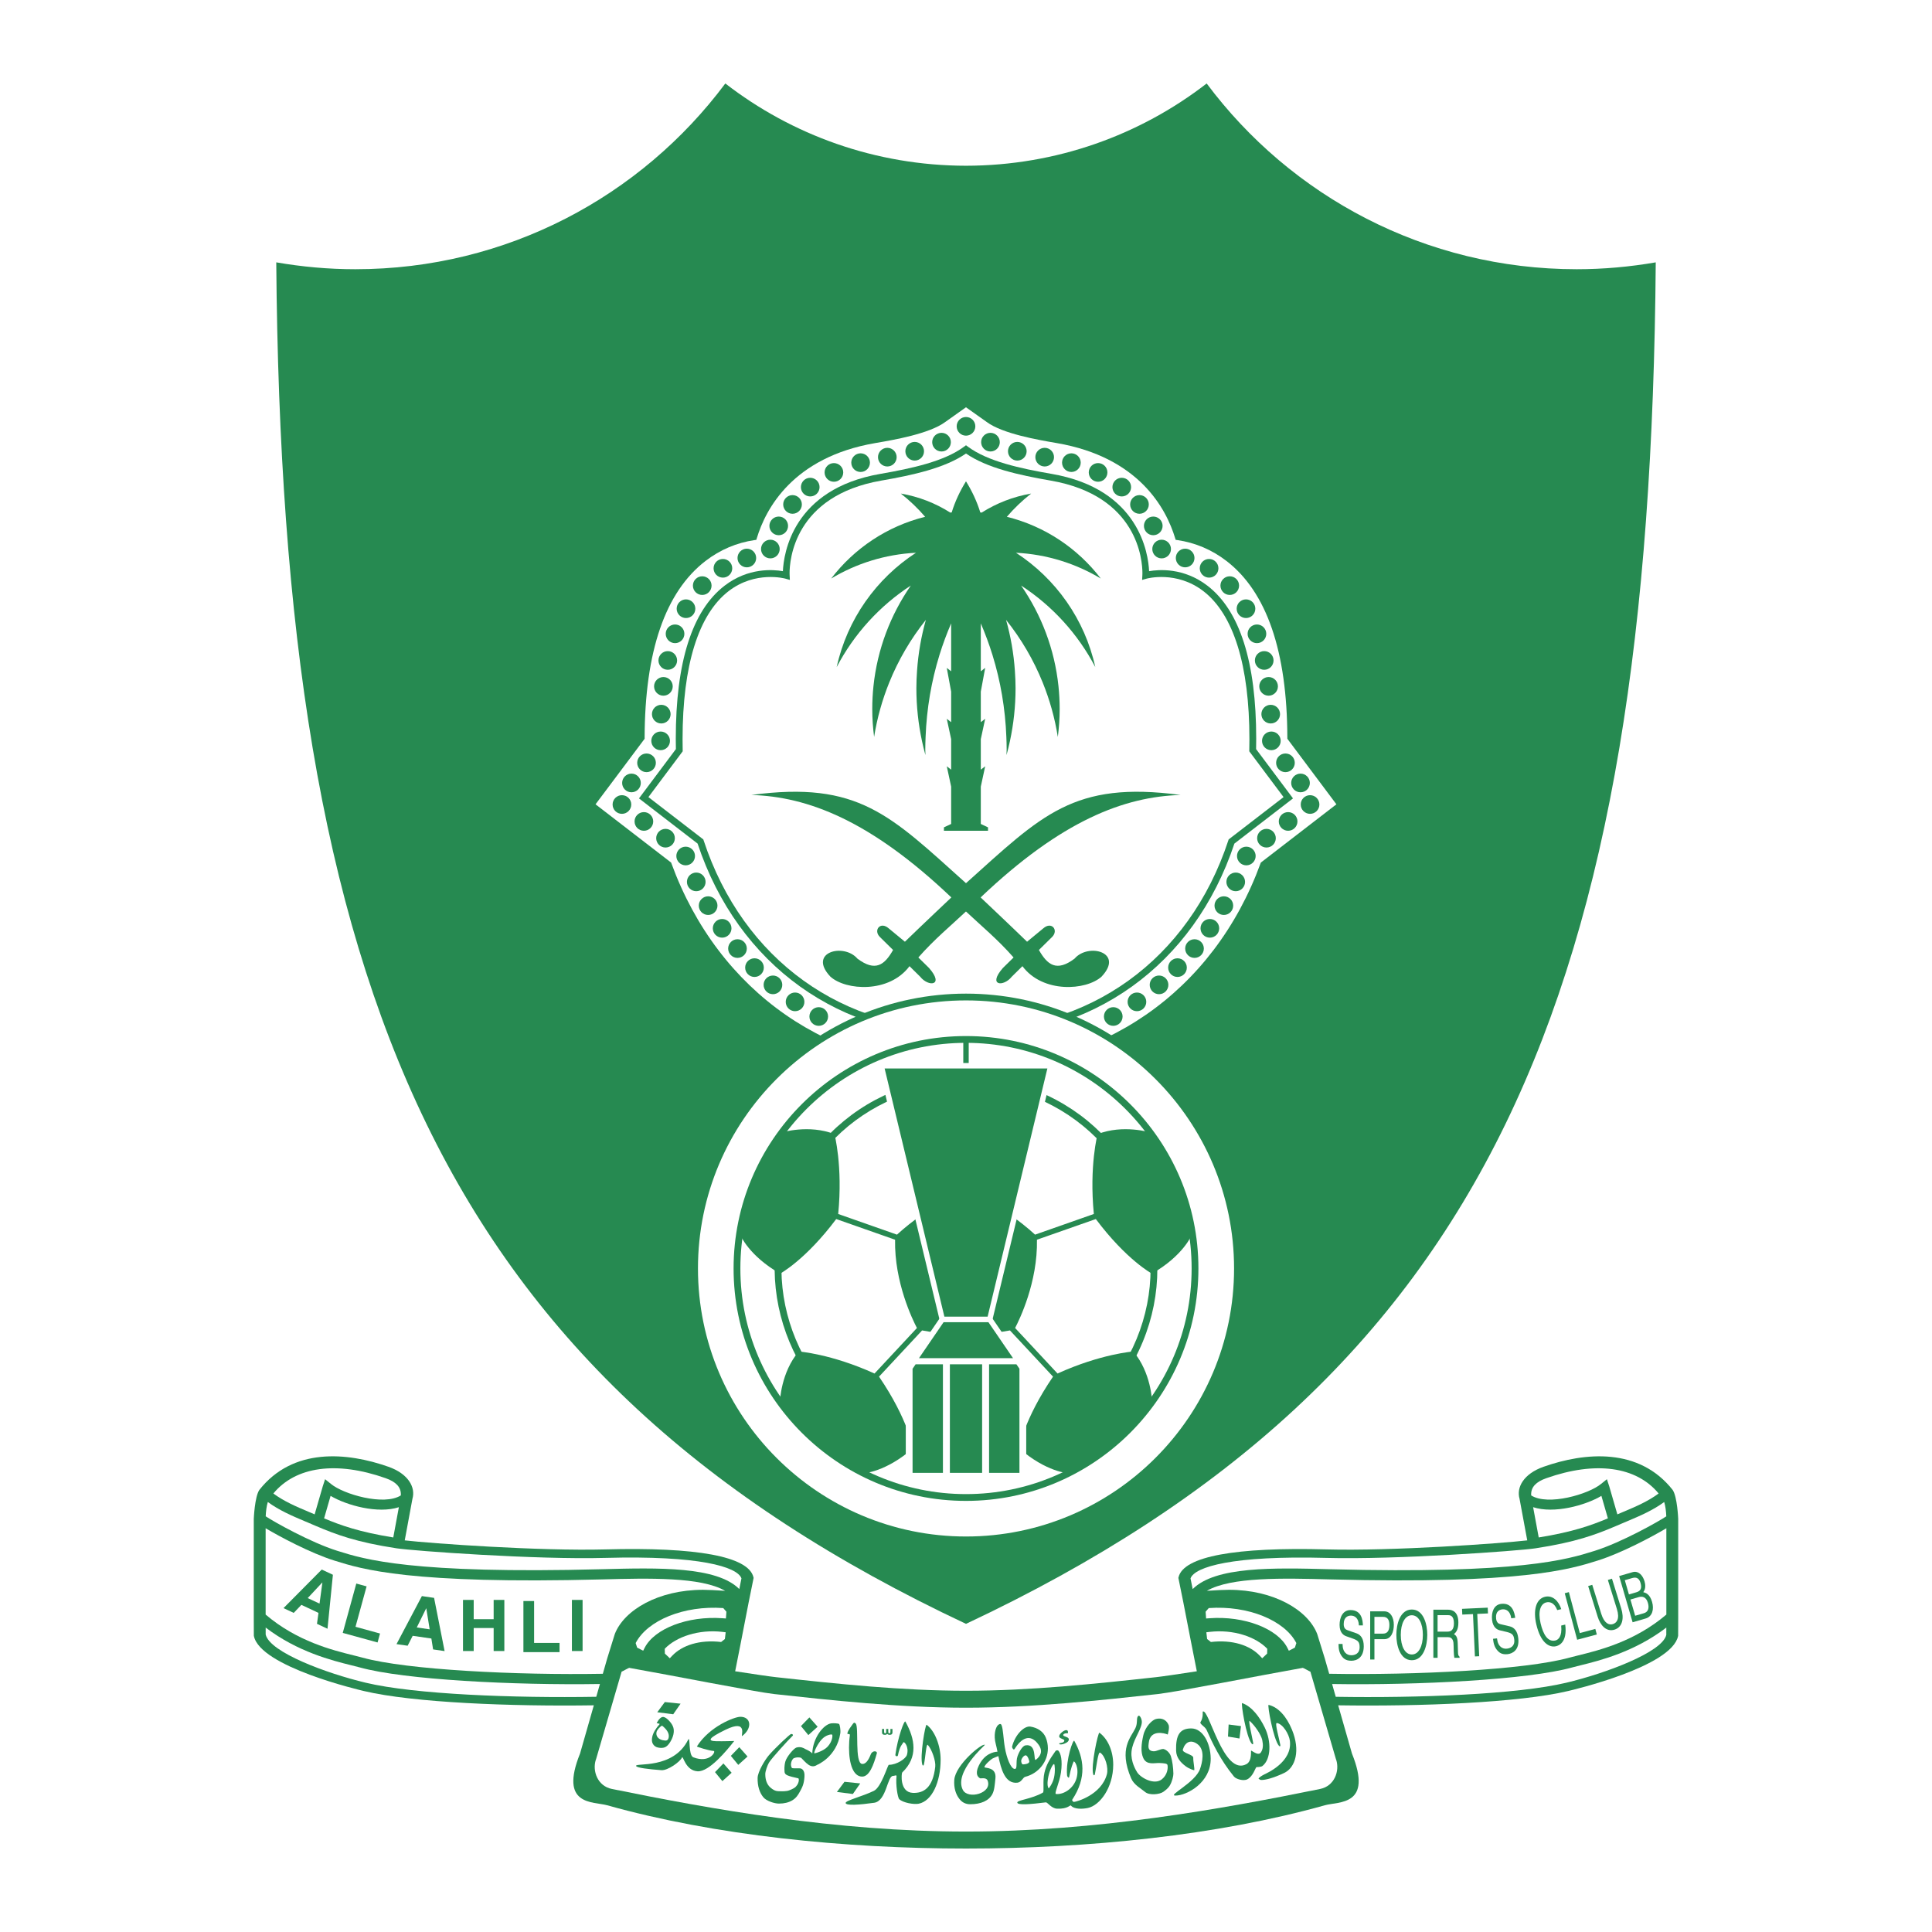 <?xml version="1.0" encoding="utf-8"?>
<!-- Generator: Adobe Illustrator 13.0.0, SVG Export Plug-In . SVG Version: 6.00 Build 14576)  -->
<!DOCTYPE svg PUBLIC "-//W3C//DTD SVG 1.0//EN" "http://www.w3.org/TR/2001/REC-SVG-20010904/DTD/svg10.dtd">
<svg version="1.0" id="Layer_1" xmlns="http://www.w3.org/2000/svg" xmlns:xlink="http://www.w3.org/1999/xlink" x="0px" y="0px"
	 width="192.756px" height="192.756px" viewBox="0 0 192.756 192.756" enable-background="new 0 0 192.756 192.756"
	 xml:space="preserve">
<g>
	<polygon fill-rule="evenodd" clip-rule="evenodd" fill="#FFFFFF" points="0,0 192.756,0 192.756,192.756 0,192.756 0,0 	"/>
	<path fill-rule="evenodd" clip-rule="evenodd" fill="#268A51" d="M157.311,26.861c-15.114,0-28.527-7.285-36.921-18.533
		c-6.629,5.132-14.981,8.198-24.012,8.208c-9.03-0.009-17.383-3.075-24.012-8.208c-8.394,11.249-21.806,18.533-36.92,18.533
		c-2.689,0-5.321-0.244-7.883-0.686c0.562,72.729,16.481,111.237,68.816,135.838c52.334-24.602,68.254-63.109,68.815-135.838
		C162.63,26.618,160,26.861,157.311,26.861L157.311,26.861z"/>
	<path fill-rule="evenodd" clip-rule="evenodd" fill="#FFFFFF" d="M61.459,77.522l2.855-3.815l0-0.09
		c0.02-8.631,2.065-14.57,6.078-17.652c1.458-1.12,3.105-1.82,4.897-2.081l0.17-0.025l0.05-0.165
		c0.887-2.935,3.598-8.069,11.795-9.485l0.154-0.026c1.709-0.294,5.264-0.906,6.849-2.079c0,0,1.799-1.277,2.069-1.47
		c0.271,0.192,2.075,1.472,2.075,1.472c1.58,1.17,5.137,1.783,6.847,2.077l0.152,0.026c8.196,1.416,10.908,6.551,11.795,9.485
		l0.05,0.165l0.17,0.025c1.792,0.261,3.439,0.961,4.897,2.081c4.013,3.082,6.058,9.021,6.077,17.652v0.089l2.855,3.815
		c0,0,1.765,2.357,2.04,2.725c-0.363,0.281-7.541,5.814-7.541,5.814l-0.027,0.074c-4.688,12.857-15.98,20.652-29.468,20.345
		c-13.395,0.309-24.623-7.488-29.312-20.345l-0.027-0.074c0,0-7.179-5.534-7.542-5.814C59.694,79.879,61.459,77.522,61.459,77.522
		L61.459,77.522z"/>
	<path fill-rule="evenodd" clip-rule="evenodd" fill="#268A51" d="M62.05,81.197c0.514,0,0.931-0.416,0.931-0.931
		c0-0.514-0.417-0.931-0.931-0.931c-0.514,0-0.931,0.417-0.931,0.931C61.119,80.781,61.536,81.197,62.05,81.197L62.05,81.197z"/>
	<path fill-rule="evenodd" clip-rule="evenodd" fill="#268A51" d="M63.002,79.046c0.514,0,0.931-0.417,0.931-0.931
		s-0.417-0.931-0.931-0.931s-0.931,0.417-0.931,0.931S62.488,79.046,63.002,79.046L63.002,79.046z"/>
	<path fill-rule="evenodd" clip-rule="evenodd" fill="#268A51" d="M65.912,74.847c0.514,0,0.931-0.417,0.931-0.931
		s-0.417-0.931-0.931-0.931c-0.514,0-0.931,0.417-0.931,0.931S65.398,74.847,65.912,74.847L65.912,74.847z"/>
	<path fill-rule="evenodd" clip-rule="evenodd" fill="#268A51" d="M64.505,77.038c0.514,0,0.931-0.417,0.931-0.931
		s-0.417-0.931-0.931-0.931c-0.514,0-0.931,0.417-0.931,0.931S63.992,77.038,64.505,77.038L64.505,77.038z"/>
	<path fill-rule="evenodd" clip-rule="evenodd" fill="#268A51" d="M65.976,72.181c0.514,0,0.931-0.417,0.931-0.931
		c0-0.514-0.417-0.931-0.931-0.931s-0.931,0.417-0.931,0.931C65.045,71.764,65.461,72.181,65.976,72.181L65.976,72.181z"/>
	<path fill-rule="evenodd" clip-rule="evenodd" fill="#268A51" d="M66.187,69.41c0.515,0,0.932-0.417,0.932-0.931
		s-0.417-0.931-0.932-0.931c-0.513,0-0.93,0.417-0.93,0.931S65.673,69.41,66.187,69.41L66.187,69.41z"/>
	<path fill-rule="evenodd" clip-rule="evenodd" fill="#268A51" d="M64.241,82.886c0.513,0,0.931-0.417,0.931-0.931
		c0-0.514-0.417-0.931-0.931-0.931c-0.515,0-0.931,0.417-0.931,0.931C63.31,82.469,63.726,82.886,64.241,82.886L64.241,82.886z"/>
	<path fill-rule="evenodd" clip-rule="evenodd" fill="#268A51" d="M66.399,84.558c0.514,0,0.931-0.417,0.931-0.931
		c0-0.514-0.417-0.931-0.931-0.931s-0.931,0.417-0.931,0.931C65.468,84.141,65.885,84.558,66.399,84.558L66.399,84.558z"/>
	<path fill-rule="evenodd" clip-rule="evenodd" fill="#268A51" d="M68.409,86.335c0.514,0,0.931-0.417,0.931-0.931
		s-0.417-0.931-0.931-0.931s-0.931,0.417-0.931,0.931S67.895,86.335,68.409,86.335L68.409,86.335z"/>
	<path fill-rule="evenodd" clip-rule="evenodd" fill="#268A51" d="M69.466,88.917c0.515,0,0.931-0.417,0.931-0.931
		s-0.417-0.931-0.931-0.931c-0.514,0-0.931,0.417-0.931,0.931S68.953,88.917,69.466,88.917L69.466,88.917z"/>
	<path fill-rule="evenodd" clip-rule="evenodd" fill="#268A51" d="M70.651,91.286c0.515,0,0.931-0.417,0.931-0.931
		s-0.417-0.931-0.931-0.931c-0.514,0-0.932,0.417-0.932,0.931S70.137,91.286,70.651,91.286L70.651,91.286z"/>
	<path fill-rule="evenodd" clip-rule="evenodd" fill="#268A51" d="M72.048,93.55c0.514,0,0.931-0.417,0.931-0.931
		c0-0.514-0.417-0.931-0.931-0.931s-0.931,0.417-0.931,0.931C71.117,93.133,71.534,93.55,72.048,93.55L72.048,93.55z"/>
	<path fill-rule="evenodd" clip-rule="evenodd" fill="#268A51" d="M73.579,95.57c0.514,0,0.931-0.417,0.931-0.931
		s-0.417-0.931-0.931-0.931s-0.931,0.417-0.931,0.931S73.065,95.57,73.579,95.57L73.579,95.57z"/>
	<path fill-rule="evenodd" clip-rule="evenodd" fill="#268A51" d="M75.276,97.471c0.514,0,0.931-0.418,0.931-0.932
		c0-0.515-0.417-0.931-0.931-0.931s-0.931,0.417-0.931,0.931C74.345,97.053,74.762,97.471,75.276,97.471L75.276,97.471z"/>
	<path fill-rule="evenodd" clip-rule="evenodd" fill="#268A51" d="M77.117,99.191c0.515,0,0.931-0.418,0.931-0.932
		s-0.417-0.93-0.931-0.93c-0.514,0-0.931,0.416-0.931,0.93S76.603,99.191,77.117,99.191L77.117,99.191z"/>
	<path fill-rule="evenodd" clip-rule="evenodd" fill="#268A51" d="M79.324,100.887c0.514,0,0.931-0.416,0.931-0.93
		s-0.417-0.932-0.931-0.932c-0.515,0-0.931,0.418-0.931,0.932S78.809,100.887,79.324,100.887L79.324,100.887z"/>
	<path fill-rule="evenodd" clip-rule="evenodd" fill="#268A51" d="M81.686,102.348c0.514,0,0.931-0.416,0.931-0.93
		s-0.417-0.932-0.931-0.932c-0.514,0-0.931,0.418-0.931,0.932S81.172,102.348,81.686,102.348L81.686,102.348z"/>
	<path fill-rule="evenodd" clip-rule="evenodd" fill="#268A51" d="M66.625,66.824c0.514,0,0.931-0.417,0.931-0.931
		s-0.417-0.931-0.931-0.931s-0.931,0.417-0.931,0.931S66.11,66.824,66.625,66.824L66.625,66.824z"/>
	<path fill-rule="evenodd" clip-rule="evenodd" fill="#268A51" d="M67.35,64.167c0.515,0,0.931-0.417,0.931-0.931
		s-0.417-0.931-0.931-0.931c-0.514,0-0.931,0.417-0.931,0.931S66.836,64.167,67.35,64.167L67.35,64.167z"/>
	<path fill-rule="evenodd" clip-rule="evenodd" fill="#268A51" d="M68.442,61.662c0.514,0,0.931-0.417,0.931-0.931
		c0-0.514-0.417-0.931-0.931-0.931s-0.931,0.417-0.931,0.931C67.511,61.245,67.928,61.662,68.442,61.662L68.442,61.662z"/>
	<path fill-rule="evenodd" clip-rule="evenodd" fill="#268A51" d="M70.062,59.358c0.515,0,0.931-0.417,0.931-0.931
		s-0.417-0.931-0.931-0.931c-0.514,0-0.931,0.417-0.931,0.931S69.548,59.358,70.062,59.358L70.062,59.358z"/>
	<path fill-rule="evenodd" clip-rule="evenodd" fill="#268A51" d="M72.125,57.63c0.514,0,0.931-0.417,0.931-0.931
		c0-0.515-0.417-0.931-0.931-0.931c-0.514,0-0.931,0.417-0.931,0.931C71.194,57.213,71.611,57.63,72.125,57.63L72.125,57.63z"/>
	<path fill-rule="evenodd" clip-rule="evenodd" fill="#268A51" d="M74.512,56.603c0.515,0,0.931-0.417,0.931-0.931
		c0-0.514-0.417-0.931-0.931-0.931c-0.514,0-0.93,0.417-0.93,0.931C73.582,56.186,73.999,56.603,74.512,56.603L74.512,56.603z"/>
	<path fill-rule="evenodd" clip-rule="evenodd" fill="#268A51" d="M76.859,55.709c0.514,0,0.931-0.417,0.931-0.931
		c0-0.514-0.417-0.931-0.931-0.931c-0.515,0-0.931,0.417-0.931,0.931C75.928,55.292,76.344,55.709,76.859,55.709L76.859,55.709z"/>
	<path fill-rule="evenodd" clip-rule="evenodd" fill="#268A51" d="M77.694,53.399c0.514,0,0.931-0.417,0.931-0.931
		c0-0.514-0.417-0.931-0.931-0.931c-0.514,0-0.931,0.417-0.931,0.931C76.764,52.982,77.18,53.399,77.694,53.399L77.694,53.399z"/>
	<path fill-rule="evenodd" clip-rule="evenodd" fill="#268A51" d="M79.071,51.259c0.514,0,0.931-0.417,0.931-0.931
		s-0.417-0.931-0.931-0.931s-0.931,0.417-0.931,0.931S78.557,51.259,79.071,51.259L79.071,51.259z"/>
	<path fill-rule="evenodd" clip-rule="evenodd" fill="#268A51" d="M80.837,49.53c0.514,0,0.931-0.417,0.931-0.931
		c0-0.514-0.417-0.931-0.931-0.931s-0.931,0.417-0.931,0.931C79.906,49.113,80.323,49.53,80.837,49.53L80.837,49.53z"/>
	<path fill-rule="evenodd" clip-rule="evenodd" fill="#268A51" d="M83.2,48.065c0.514,0,0.931-0.417,0.931-0.931
		c0-0.514-0.417-0.931-0.931-0.931s-0.931,0.417-0.931,0.931C82.269,47.648,82.686,48.065,83.2,48.065L83.2,48.065z"/>
	<path fill-rule="evenodd" clip-rule="evenodd" fill="#268A51" d="M85.863,47.089c0.515,0,0.931-0.417,0.931-0.931
		s-0.416-0.931-0.931-0.931c-0.514,0-0.931,0.417-0.931,0.931S85.349,47.089,85.863,47.089L85.863,47.089z"/>
	<path fill-rule="evenodd" clip-rule="evenodd" fill="#268A51" d="M88.528,46.541c0.514,0,0.931-0.417,0.931-0.931
		s-0.417-0.931-0.931-0.931s-0.931,0.417-0.931,0.931S88.014,46.541,88.528,46.541L88.528,46.541z"/>
	<path fill-rule="evenodd" clip-rule="evenodd" fill="#268A51" d="M91.259,45.952c0.514,0,0.931-0.417,0.931-0.931
		s-0.417-0.931-0.931-0.931c-0.515,0-0.931,0.417-0.931,0.931S90.744,45.952,91.259,45.952L91.259,45.952z"/>
	<path fill-rule="evenodd" clip-rule="evenodd" fill="#268A51" d="M93.936,45.045c0.514,0,0.931-0.417,0.931-0.931
		s-0.417-0.931-0.931-0.931s-0.931,0.417-0.931,0.931S93.421,45.045,93.936,45.045L93.936,45.045z"/>
	<path fill-rule="evenodd" clip-rule="evenodd" fill="#268A51" d="M96.378,43.466c0.514,0,0.931-0.417,0.931-0.931
		c0-0.514-0.417-0.931-0.931-0.931s-0.931,0.417-0.931,0.931C95.448,43.049,95.864,43.466,96.378,43.466L96.378,43.466z"/>
	<path fill-rule="evenodd" clip-rule="evenodd" fill="#268A51" d="M130.705,81.197c-0.514,0-0.931-0.416-0.931-0.931
		c0-0.514,0.417-0.931,0.931-0.931c0.515,0,0.932,0.417,0.932,0.931C131.637,80.781,131.22,81.197,130.705,81.197L130.705,81.197z"
		/>
	<path fill-rule="evenodd" clip-rule="evenodd" fill="#268A51" d="M129.754,79.046c-0.515,0-0.932-0.417-0.932-0.931
		s0.417-0.931,0.932-0.931c0.514,0,0.93,0.417,0.93,0.931S130.268,79.046,129.754,79.046L129.754,79.046z"/>
	<path fill-rule="evenodd" clip-rule="evenodd" fill="#268A51" d="M126.843,74.847c-0.514,0-0.931-0.417-0.931-0.931
		s0.417-0.931,0.931-0.931c0.515,0,0.932,0.417,0.932,0.931S127.357,74.847,126.843,74.847L126.843,74.847z"/>
	<path fill-rule="evenodd" clip-rule="evenodd" fill="#268A51" d="M128.25,77.038c-0.515,0-0.932-0.417-0.932-0.931
		s0.417-0.931,0.932-0.931s0.931,0.417,0.931,0.931S128.765,77.038,128.25,77.038L128.25,77.038z"/>
	<path fill-rule="evenodd" clip-rule="evenodd" fill="#268A51" d="M126.78,72.181c-0.515,0-0.932-0.417-0.932-0.931
		c0-0.514,0.417-0.931,0.932-0.931c0.514,0,0.931,0.417,0.931,0.931C127.711,71.764,127.294,72.181,126.78,72.181L126.78,72.181z"/>
	<path fill-rule="evenodd" clip-rule="evenodd" fill="#268A51" d="M126.568,69.41c-0.515,0-0.931-0.417-0.931-0.931
		s0.416-0.931,0.931-0.931c0.514,0,0.931,0.417,0.931,0.931S127.082,69.41,126.568,69.41L126.568,69.41z"/>
	<path fill-rule="evenodd" clip-rule="evenodd" fill="#268A51" d="M128.516,82.886c-0.515,0-0.932-0.417-0.932-0.931
		c0-0.514,0.417-0.931,0.932-0.931c0.514,0,0.931,0.417,0.931,0.931C129.446,82.469,129.029,82.886,128.516,82.886L128.516,82.886z"
		/>
	<path fill-rule="evenodd" clip-rule="evenodd" fill="#268A51" d="M126.356,84.558c-0.514,0-0.931-0.417-0.931-0.931
		c0-0.514,0.417-0.931,0.931-0.931c0.515,0,0.931,0.417,0.931,0.931C127.287,84.141,126.871,84.558,126.356,84.558L126.356,84.558z"
		/>
	<path fill-rule="evenodd" clip-rule="evenodd" fill="#268A51" d="M124.347,86.335c-0.515,0-0.931-0.417-0.931-0.931
		s0.416-0.931,0.931-0.931s0.931,0.417,0.931,0.931S124.861,86.335,124.347,86.335L124.347,86.335z"/>
	<path fill-rule="evenodd" clip-rule="evenodd" fill="#268A51" d="M123.289,88.917c-0.515,0-0.932-0.417-0.932-0.931
		s0.417-0.931,0.932-0.931c0.514,0,0.931,0.417,0.931,0.931S123.803,88.917,123.289,88.917L123.289,88.917z"/>
	<path fill-rule="evenodd" clip-rule="evenodd" fill="#268A51" d="M122.104,91.286c-0.515,0-0.932-0.417-0.932-0.931
		s0.417-0.931,0.932-0.931c0.514,0,0.931,0.417,0.931,0.931S122.618,91.286,122.104,91.286L122.104,91.286z"/>
	<path fill-rule="evenodd" clip-rule="evenodd" fill="#268A51" d="M120.707,93.55c-0.514,0-0.931-0.417-0.931-0.931
		c0-0.514,0.417-0.931,0.931-0.931c0.515,0,0.932,0.417,0.932,0.931C121.639,93.133,121.222,93.55,120.707,93.55L120.707,93.55z"/>
	<path fill-rule="evenodd" clip-rule="evenodd" fill="#268A51" d="M119.177,95.57c-0.515,0-0.931-0.417-0.931-0.931
		s0.416-0.931,0.931-0.931c0.514,0,0.931,0.417,0.931,0.931S119.69,95.57,119.177,95.57L119.177,95.57z"/>
	<path fill-rule="evenodd" clip-rule="evenodd" fill="#268A51" d="M117.479,97.471c-0.514,0-0.932-0.418-0.932-0.932
		c0-0.515,0.418-0.931,0.932-0.931c0.515,0,0.931,0.417,0.931,0.931C118.41,97.053,117.994,97.471,117.479,97.471L117.479,97.471z"
		/>
	<path fill-rule="evenodd" clip-rule="evenodd" fill="#268A51" d="M115.638,99.191c-0.515,0-0.931-0.418-0.931-0.932
		s0.416-0.93,0.931-0.93s0.931,0.416,0.931,0.93S116.152,99.191,115.638,99.191L115.638,99.191z"/>
	<path fill-rule="evenodd" clip-rule="evenodd" fill="#268A51" d="M113.432,100.887c-0.514,0-0.931-0.416-0.931-0.93
		s0.417-0.932,0.931-0.932c0.515,0,0.932,0.418,0.932,0.932S113.946,100.887,113.432,100.887L113.432,100.887z"/>
	<path fill-rule="evenodd" clip-rule="evenodd" fill="#268A51" d="M111.07,102.348c-0.515,0-0.931-0.416-0.931-0.93
		s0.416-0.932,0.931-0.932c0.514,0,0.931,0.418,0.931,0.932S111.584,102.348,111.07,102.348L111.07,102.348z"/>
	<path fill-rule="evenodd" clip-rule="evenodd" fill="#268A51" d="M126.131,66.824c-0.514,0-0.931-0.417-0.931-0.931
		s0.417-0.931,0.931-0.931c0.515,0,0.931,0.417,0.931,0.931S126.646,66.824,126.131,66.824L126.131,66.824z"/>
	<path fill-rule="evenodd" clip-rule="evenodd" fill="#268A51" d="M125.405,64.167c-0.514,0-0.931-0.417-0.931-0.931
		s0.417-0.931,0.931-0.931c0.515,0,0.932,0.417,0.932,0.931S125.92,64.167,125.405,64.167L125.405,64.167z"/>
	<path fill-rule="evenodd" clip-rule="evenodd" fill="#268A51" d="M124.313,61.662c-0.515,0-0.931-0.417-0.931-0.931
		c0-0.514,0.416-0.931,0.931-0.931s0.931,0.417,0.931,0.931C125.244,61.245,124.828,61.662,124.313,61.662L124.313,61.662z"/>
	<path fill-rule="evenodd" clip-rule="evenodd" fill="#268A51" d="M122.693,59.358c-0.514,0-0.931-0.417-0.931-0.931
		s0.417-0.931,0.931-0.931c0.515,0,0.931,0.417,0.931,0.931S123.208,59.358,122.693,59.358L122.693,59.358z"/>
	<path fill-rule="evenodd" clip-rule="evenodd" fill="#268A51" d="M120.631,57.63c-0.515,0-0.931-0.417-0.931-0.931
		c0-0.515,0.416-0.931,0.931-0.931c0.514,0,0.931,0.417,0.931,0.931C121.562,57.213,121.145,57.63,120.631,57.63L120.631,57.63z"/>
	<path fill-rule="evenodd" clip-rule="evenodd" fill="#268A51" d="M118.243,56.603c-0.515,0-0.932-0.417-0.932-0.931
		c0-0.514,0.417-0.931,0.932-0.931c0.514,0,0.931,0.417,0.931,0.931C119.174,56.186,118.757,56.603,118.243,56.603L118.243,56.603z"
		/>
	<path fill-rule="evenodd" clip-rule="evenodd" fill="#268A51" d="M115.896,55.709c-0.514,0-0.931-0.417-0.931-0.931
		c0-0.514,0.417-0.931,0.931-0.931c0.515,0,0.931,0.417,0.931,0.931C116.827,55.292,116.411,55.709,115.896,55.709L115.896,55.709z"
		/>
	<path fill-rule="evenodd" clip-rule="evenodd" fill="#268A51" d="M115.062,53.399c-0.515,0-0.932-0.417-0.932-0.931
		c0-0.514,0.417-0.931,0.932-0.931c0.514,0,0.931,0.417,0.931,0.931C115.992,52.982,115.575,53.399,115.062,53.399L115.062,53.399z"
		/>
	<path fill-rule="evenodd" clip-rule="evenodd" fill="#268A51" d="M113.685,51.259c-0.514,0-0.931-0.417-0.931-0.931
		s0.417-0.931,0.931-0.931c0.515,0,0.931,0.417,0.931,0.931S114.199,51.259,113.685,51.259L113.685,51.259z"/>
	<path fill-rule="evenodd" clip-rule="evenodd" fill="#268A51" d="M111.918,49.53c-0.514,0-0.931-0.417-0.931-0.931
		c0-0.514,0.417-0.931,0.931-0.931c0.515,0,0.932,0.417,0.932,0.931C112.85,49.113,112.433,49.53,111.918,49.53L111.918,49.53z"/>
	<path fill-rule="evenodd" clip-rule="evenodd" fill="#268A51" d="M109.556,48.065c-0.515,0-0.931-0.417-0.931-0.931
		c0-0.514,0.416-0.931,0.931-0.931c0.514,0,0.931,0.417,0.931,0.931C110.486,47.648,110.069,48.065,109.556,48.065L109.556,48.065z"
		/>
	<path fill-rule="evenodd" clip-rule="evenodd" fill="#268A51" d="M106.892,47.089c-0.514,0-0.931-0.417-0.931-0.931
		s0.417-0.931,0.931-0.931c0.515,0,0.932,0.417,0.932,0.931S107.406,47.089,106.892,47.089L106.892,47.089z"/>
	<path fill-rule="evenodd" clip-rule="evenodd" fill="#268A51" d="M104.228,46.541c-0.514,0-0.931-0.417-0.931-0.931
		s0.417-0.931,0.931-0.931s0.931,0.417,0.931,0.931S104.741,46.541,104.228,46.541L104.228,46.541z"/>
	<path fill-rule="evenodd" clip-rule="evenodd" fill="#268A51" d="M101.497,45.952c-0.515,0-0.931-0.417-0.931-0.931
		s0.416-0.931,0.931-0.931c0.514,0,0.931,0.417,0.931,0.931S102.011,45.952,101.497,45.952L101.497,45.952z"/>
	<path fill-rule="evenodd" clip-rule="evenodd" fill="#268A51" d="M98.819,45.045c-0.514,0-0.931-0.417-0.931-0.931
		s0.417-0.931,0.931-0.931s0.932,0.417,0.932,0.931S99.333,45.045,98.819,45.045L98.819,45.045z"/>
	<path fill-rule="evenodd" clip-rule="evenodd" fill="#268A51" d="M96.176,44.572c-1.959,1.451-5.167,2.158-8.342,2.707
		c-8.755,1.512-9.646,7.966-9.725,9.708c-0.967-0.171-3.45-0.371-5.82,1.449c-3.231,2.482-4.866,7.614-4.866,15.265
		c0,0.34,0.004,0.687,0.011,1.036c-0.132,0.177-3.683,4.919-3.683,4.919s5.698,4.393,5.848,4.508
		c4.033,12.131,14.285,19.487,26.786,19.204c12.486,0.283,22.738-7.073,26.771-19.204c0.149-0.116,5.847-4.508,5.847-4.508
		s-3.55-4.743-3.682-4.919c0.006-0.35,0.011-0.696,0.011-1.036c0-7.65-1.636-12.783-4.866-15.265c-2.37-1.82-4.854-1.62-5.82-1.449
		c-0.079-1.742-0.969-8.195-9.725-9.708c-3.175-0.548-6.383-1.255-8.342-2.707l-0.201-0.148L96.176,44.572L96.176,44.572z"/>
	<path fill-rule="evenodd" clip-rule="evenodd" fill="#FFFFFF" d="M78.781,57.384c-0.001-0.025-0.005-0.094-0.005-0.2
		c0-1.252,0.429-7.729,9.174-9.239c3.158-0.545,6.347-1.257,8.428-2.698c2.08,1.441,5.27,2.153,8.428,2.698
		c8.744,1.51,9.174,7.986,9.174,9.239c0,0.106-0.003,0.175-0.005,0.2l-0.025,0.475l0.457-0.13c0.029-0.008,2.977-0.816,5.657,1.251
		c3.011,2.321,4.591,7.414,4.591,14.764c0,0.36-0.004,0.726-0.012,1.097l-0.002,0.116c0,0,3.064,4.095,3.421,4.57
		c-0.48,0.37-5.479,4.223-5.479,4.223l-0.032,0.099c-3.912,11.899-13.938,19.12-26.166,18.84
		c-12.243,0.279-22.269-6.941-26.181-18.84l-0.033-0.099c0,0-4.997-3.853-5.478-4.223c0.356-0.476,3.421-4.57,3.421-4.57
		l-0.002-0.116c-0.008-0.371-0.011-0.736-0.011-1.097c0-7.35,1.58-12.442,4.59-14.764c2.682-2.067,5.628-1.259,5.658-1.251
		l0.457,0.13L78.781,57.384L78.781,57.384z"/>
	<path fill-rule="evenodd" clip-rule="evenodd" fill="#268A51" d="M109.277,66.556c-1.045-4.765-3.946-8.832-7.91-11.407
		c3.083,0.155,5.965,1.074,8.461,2.572c-2.3-3.008-5.585-5.222-9.374-6.16c0.729-0.851,1.542-1.628,2.426-2.319
		c-1.79,0.306-3.457,0.961-4.934,1.897c-0.046-0.004-0.094-0.007-0.141-0.011c-0.34-1.104-0.83-2.14-1.427-3.104v-0.005
		c0,0.001,0,0.002-0.001,0.003c-0.001-0.001-0.001-0.001-0.002-0.003v0.005c-0.596,0.964-1.086,2-1.426,3.104
		c-0.047,0.004-0.094,0.006-0.141,0.011c-1.476-0.936-3.143-1.591-4.933-1.897c0.883,0.691,1.696,1.469,2.426,2.319
		c-3.79,0.938-7.074,3.151-9.375,6.16c2.496-1.498,5.377-2.417,8.461-2.572c-3.964,2.575-6.866,6.642-7.911,11.407
		c1.73-3.307,4.286-6.11,7.397-8.137c-2.016,2.91-3.34,6.335-3.728,10.041c-0.079,0.75-0.12,1.51-0.12,2.28
		c0,0.944,0.067,1.874,0.185,2.786c0.298-1.886,0.811-3.701,1.505-5.422c0.917-2.271,2.154-4.375,3.659-6.259
		c-0.461,1.633-0.761,3.333-0.881,5.083c-0.04,0.575-0.067,1.153-0.067,1.738c0,1.812,0.197,3.576,0.562,5.278
		c0.094,0.439,0.201,0.873,0.318,1.303c0.008,0.028,0.016,0.055,0.023,0.083c0-0.031-0.001-0.061-0.002-0.091
		c-0.002-0.16-0.012-0.319-0.012-0.48c0-0.412,0.015-0.82,0.031-1.229c0.107-2.839,0.581-5.584,1.385-8.185
		c0.333-1.076,0.724-2.126,1.165-3.15v4.779l-0.437-0.339l0.437,2.37v3.046l-0.436-0.338l0.436,2.031v3.047l-0.436-0.339
		l0.436,2.031v3.724l-0.72,0.338v0.338h4.397v-0.338l-0.719-0.338v-3.724l0.438-2.031l-0.438,0.339v-3.047l0.438-2.031l-0.438,0.338
		v-3.046l0.438-2.37l-0.438,0.339v-4.779c0.44,1.024,0.831,2.074,1.164,3.15c0.805,2.601,1.277,5.346,1.386,8.185
		c0.016,0.408,0.03,0.816,0.03,1.229c0,0.161-0.009,0.32-0.012,0.48c0,0.03-0.002,0.06-0.002,0.091
		c0.008-0.028,0.017-0.055,0.023-0.083c0.117-0.43,0.224-0.864,0.317-1.303c0.365-1.702,0.562-3.466,0.562-5.278
		c0-0.585-0.027-1.164-0.067-1.738c-0.119-1.75-0.42-3.45-0.881-5.083c1.505,1.884,2.743,3.988,3.659,6.259
		c0.694,1.721,1.207,3.536,1.506,5.422c0.116-0.912,0.184-1.841,0.184-2.786c0-0.77-0.042-1.531-0.12-2.28
		c-0.388-3.705-1.712-7.131-3.728-10.041C104.991,60.446,107.548,63.25,109.277,66.556L109.277,66.556z"/>
	<path fill-rule="evenodd" clip-rule="evenodd" fill="#268A51" d="M107.208,95.644c-1.787,1.341-2.705,0.637-3.556-0.865
		l1.317-1.298c0.676-0.668-0.044-1.6-0.886-0.854l-1.612,1.329c-1.566-1.523-4.633-4.419-4.633-4.419
		c8.093-7.694,14.337-10.053,19.95-10.223c-10.706-1.438-13.861,2.034-21.411,8.802c-7.55-6.768-10.705-10.24-21.411-8.802
		c5.613,0.169,11.857,2.528,19.95,10.223c0,0-3.067,2.896-4.633,4.419l-1.612-1.329c-0.841-0.745-1.561,0.186-0.886,0.854
		l1.317,1.298c-0.851,1.501-1.768,2.206-3.556,0.865c-1.366-1.598-4.998-0.64-2.695,1.798c1.542,1.389,5.863,1.674,7.891-1.046
		l1.063,1.048c0.818,1.039,2.455,0.926,0.886-0.869l-1.067-1.048c1.617-1.838,3.204-3.131,4.751-4.589h0
		c1.547,1.458,3.134,2.751,4.751,4.589l-1.067,1.048c-1.568,1.795,0.067,1.908,0.886,0.869l1.063-1.048
		c2.028,2.72,6.35,2.435,7.892,1.046C112.205,95.003,108.573,94.046,107.208,95.644L107.208,95.644z"/>
	<path fill-rule="evenodd" clip-rule="evenodd" fill="#268A51" d="M68.959,126.555c0,15.119,12.3,27.418,27.419,27.418
		c15.12,0,27.42-12.299,27.42-27.418s-12.301-27.42-27.42-27.42C81.259,99.135,68.959,111.436,68.959,126.555L68.959,126.555z"/>
	<path fill-rule="evenodd" clip-rule="evenodd" fill="#FFFFFF" d="M69.636,126.555c0-14.746,11.997-26.744,26.743-26.744
		c14.747,0,26.744,11.998,26.744,26.744s-11.997,26.742-26.744,26.742C81.632,153.297,69.636,141.301,69.636,126.555L69.636,126.555
		z"/>
	<path fill-rule="evenodd" clip-rule="evenodd" fill="#268A51" d="M73.19,126.555c0,12.787,10.402,23.189,23.188,23.189
		c12.787,0,23.188-10.402,23.188-23.189c0-12.785-10.401-23.188-23.188-23.188C83.593,103.367,73.19,113.77,73.19,126.555
		L73.19,126.555z"/>
	<path fill-rule="evenodd" clip-rule="evenodd" fill="#FFFFFF" d="M73.867,126.555c0-12.412,10.099-22.51,22.511-22.51
		s22.511,10.098,22.511,22.51c0,12.414-10.099,22.512-22.511,22.512S73.867,138.969,73.867,126.555L73.867,126.555z"/>
	<path fill-rule="evenodd" clip-rule="evenodd" fill="#268A51" d="M89.022,108.938c-4.7,1.955-8.357,5.623-10.297,10.33
		c-4.01,9.725,0.645,20.91,10.375,24.932c4.708,1.945,9.897,1.939,14.611-0.02c4.709-1.957,8.37-5.623,10.31-10.326
		s1.933-9.887-0.021-14.594c-1.958-4.717-5.636-8.389-10.354-10.338C98.926,106.971,93.732,106.977,89.022,108.938L89.022,108.938z"
		/>
	<path fill-rule="evenodd" clip-rule="evenodd" fill="#FFFFFF" d="M89.359,143.574c-9.386-3.881-13.876-14.668-10.007-24.049
		c1.871-4.539,5.397-8.076,9.931-9.963c4.542-1.893,9.552-1.896,14.105-0.016c4.552,1.881,8.1,5.424,9.987,9.973
		c1.885,4.539,1.892,9.539,0.021,14.076c-1.87,4.535-5.401,8.072-9.943,9.959C98.905,145.443,93.9,145.451,89.359,143.574
		L89.359,143.574z"/>
	<polygon fill-rule="evenodd" clip-rule="evenodd" fill="#268A51" points="96.107,107.799 96.648,107.799 96.649,103.705 
		96.107,103.705 96.107,107.799 	"/>
	<path fill-rule="evenodd" clip-rule="evenodd" fill="#268A51" d="M114.927,127.07c3.114-1.771,3.961-3.838,3.961-3.838
		c-0.769-4.949-1.45-6.465-4.11-10.242c0,0-2.72-0.84-5.273,0.164c0,0-0.843,3.16-0.372,7.965l-5.864,2.061
		c-3.171-2.902-6.889-4.518-6.889-4.518s-3.718,1.615-6.889,4.518l-5.863-2.061c0.47-4.805-0.373-7.965-0.373-7.965
		c-2.553-1.004-5.272-0.164-5.272-0.164c-2.661,3.777-3.342,5.293-4.111,10.242c0,0,0.847,2.066,3.961,3.838
		c0,0,2.538-1.363,5.597-5.445l5.872,2.062c-0.084,4.248,1.763,8.014,2.181,8.809l-4.232,4.541
		c-4.343-1.971-7.561-2.199-7.561-2.199c-1.781,2.088-1.872,4.961-1.872,4.961c2.516,3.643,4.42,4.977,8.344,7.193
		c0,0,2.23-0.127,4.919-2.496c0,0-0.467-2.881-3.38-7.148l4.296-4.611c0.762,0.143,2.453,0.416,4.382,0.473
		c1.931-0.057,3.624-0.332,4.384-0.473l4.297,4.611c-2.913,4.268-3.381,7.148-3.381,7.148c2.688,2.369,4.919,2.496,4.919,2.496
		c3.924-2.217,5.828-3.551,8.344-7.193c0,0-0.09-2.873-1.871-4.961c0,0-3.218,0.229-7.561,2.199l-4.233-4.543
		c0.419-0.799,2.264-4.562,2.18-8.807l5.873-2.062C112.388,125.707,114.927,127.07,114.927,127.07L114.927,127.07z"/>
	<polygon fill-rule="evenodd" clip-rule="evenodd" fill="#FFFFFF" points="94.432,135.439 90.993,135.439 90.37,136.352 
		90.37,147.627 94.771,147.627 94.771,135.439 94.432,135.439 	"/>
	<path fill-rule="evenodd" clip-rule="evenodd" fill="#268A51" d="M94.094,136.117c0,0.168,0,10.197,0,10.832
		c-0.503,0-2.543,0-3.047,0c0-0.629,0-10.189,0-10.389c0.068-0.1,0.2-0.293,0.304-0.443
		C91.634,136.117,93.583,136.117,94.094,136.117L94.094,136.117z"/>
	<polygon fill-rule="evenodd" clip-rule="evenodd" fill="#FFFFFF" points="101.586,135.439 97.986,135.439 97.986,147.627 
		102.387,147.627 102.387,136.352 101.764,135.439 101.586,135.439 	"/>
	<path fill-rule="evenodd" clip-rule="evenodd" fill="#268A51" d="M101.407,136.117c0.103,0.15,0.235,0.344,0.303,0.443
		c0,0.199,0,9.76,0,10.389c-0.504,0-2.543,0-3.047,0c0-0.635,0-10.664,0-10.832C99.174,136.117,101.123,136.117,101.407,136.117
		L101.407,136.117z"/>
	<polygon fill-rule="evenodd" clip-rule="evenodd" fill="#FFFFFF" points="98.325,135.439 94.094,135.439 94.094,147.627 
		98.663,147.627 98.663,135.439 98.325,135.439 	"/>
	<path fill-rule="evenodd" clip-rule="evenodd" fill="#268A51" d="M97.986,136.117c0,0.168,0,10.197,0,10.832
		c-0.51,0-2.705,0-3.216,0c0-0.635,0-10.664,0-10.832C95.281,136.117,97.476,136.117,97.986,136.117L97.986,136.117z"/>
	<polygon fill-rule="evenodd" clip-rule="evenodd" fill="#FFFFFF" points="98.748,131.361 93.866,131.361 90.659,136.049 
		102.099,136.049 98.891,131.361 98.748,131.361 	"/>
	<path fill-rule="evenodd" clip-rule="evenodd" fill="#268A51" d="M98.605,131.902c0.136,0.199,2.014,2.943,2.467,3.605
		c-0.729,0-8.658,0-9.387,0c0.452-0.662,2.331-3.406,2.467-3.605C94.413,131.902,98.345,131.902,98.605,131.902L98.605,131.902z"/>
	<polygon fill-rule="evenodd" clip-rule="evenodd" fill="#FFFFFF" points="104.841,106.059 87.572,106.059 93.796,131.902 
		98.961,131.902 105.185,106.059 104.841,106.059 	"/>
	<path fill-rule="evenodd" clip-rule="evenodd" fill="#268A51" d="M104.497,106.6c-0.155,0.646-5.865,24.359-5.962,24.762
		c-0.371,0-3.942,0-4.313,0c-0.097-0.402-5.807-24.115-5.963-24.762C88.906,106.6,103.851,106.6,104.497,106.6L104.497,106.6z"/>
	<path fill-rule="evenodd" clip-rule="evenodd" fill="#268A51" d="M166.88,148.648c-3.343-4.232-8.712-3.777-12.884-2.307
		c-1.977,0.697-2.73,2.053-2.387,3.209l0.021,0.127l0.002,0.002l0.741,4.004c-2.584,0.301-13.451,1.08-20.013,0.902
		c-9.077-0.244-14.273,0.686-14.776,2.77l-0.019,0.072l0.016,0.074l0.474,2.34l0.785,4.033v0.002l0.002,0.004l0.019,0.1l0.001,0.002
		l0.524,2.656l0.021,0.105h0.001c-1.914,0.295-3.455,0.521-4.072,0.588c-6.074,0.666-12.54,1.355-18.958,1.355
		c-6.417,0-12.882-0.689-18.957-1.355c-0.618-0.066-2.159-0.293-4.074-0.588h0l0.021-0.105l0.525-2.656v-0.002l0.02-0.1l0.001-0.004
		v-0.002l0.785-4.033l0.474-2.34l0.014-0.074l-0.017-0.072c-0.503-2.084-5.7-3.014-14.777-2.77
		c-6.562,0.178-17.429-0.602-20.012-0.902l0.74-4.004l0.002-0.002l0.022-0.127c0.343-1.156-0.41-2.512-2.387-3.209
		c-4.171-1.471-9.541-1.926-12.883,2.307c-0.466,0.676-0.556,2.893-0.556,2.893v9.785v0.152l0,0.002l0.005,1.682v0.035l0.007,0.033
		c0.635,3.068,10.546,5.381,10.954,5.479c4.925,1.172,14.752,1.555,22.961,1.43l-1.375,4.811c-2.115,5.246,1.313,4.77,2.708,5.162
		c10.717,3.01,23.623,4.316,35.798,4.316c12.176,0,25.083-1.307,35.798-4.316c1.396-0.393,4.824,0.084,2.709-5.162l-1.375-4.811
		c8.209,0.125,18.034-0.258,22.959-1.43c0.407-0.098,10.319-2.41,10.953-5.479l0.007-0.033v-0.035l0.005-1.682l0.001-0.002v-0.152
		v-9.785C167.436,151.541,167.346,149.324,166.88,148.648L166.88,148.648z"/>
	<path fill-rule="evenodd" clip-rule="evenodd" fill="#FFFFFF" d="M63.421,163.928c1.165-2.264,4.821-3.773,8.739-3.49l0.313,0.363
		l-0.024,0.338l-0.025,0.338l-0.337-0.025c-3.489-0.252-6.784,1.039-7.763,2.939l-0.155,0.303l-0.301-0.156l-0.301-0.154
		L63.421,163.928L63.421,163.928z"/>
	<path fill-rule="evenodd" clip-rule="evenodd" fill="#FFFFFF" d="M71.947,163.822c-2.136-0.25-3.888,0.322-4.888,1.377
		l-0.233,0.246l-0.246-0.234l-0.246-0.232l-0.013-0.479c1.146-1.209,3.405-1.959,5.743-1.688l0.336,0.041l-0.039,0.336l-0.04,0.336
		L71.947,163.822L71.947,163.822z"/>
	<path fill-rule="evenodd" clip-rule="evenodd" fill="#FFFFFF" d="M129.337,163.928c-1.167-2.264-4.822-3.773-8.739-3.49
		l-0.313,0.363l0.024,0.338l0.024,0.338l0.338-0.025c3.488-0.252,6.783,1.039,7.763,2.939l0.154,0.303l0.302-0.156l0.301-0.154
		L129.337,163.928L129.337,163.928z"/>
	<path fill-rule="evenodd" clip-rule="evenodd" fill="#FFFFFF" d="M120.811,163.822c2.136-0.25,3.888,0.322,4.887,1.377l0.233,0.246
		l0.246-0.234l0.245-0.232l0.013-0.479c-1.146-1.209-3.404-1.959-5.742-1.688l-0.336,0.041l0.039,0.336l0.039,0.336L120.811,163.822
		L120.811,163.822z"/>
	<path fill-rule="evenodd" clip-rule="evenodd" fill="#FFFFFF" d="M133.316,175.582l-0.033-0.082l-0.024-0.086l-2.52-8.631
		c-0.038,0.002-0.708-0.391-0.762-0.381c-4.146,0.732-12.613,2.41-14.456,2.613c-5.551,0.607-12.459,1.363-19.143,1.363
		c-6.683,0-13.591-0.756-19.141-1.363c-1.843-0.203-10.31-1.881-14.457-2.613c-0.053-0.01-0.724,0.383-0.762,0.381l-2.519,8.631
		l-0.024,0.086l-0.033,0.082c-0.356,1.115,0.179,2.611,1.596,2.9c9.942,2.025,22.32,4.252,35.341,4.252
		c13.022,0,25.399-2.227,35.342-4.252C133.137,178.193,133.673,176.697,133.316,175.582L133.316,175.582z"/>
	<path fill-rule="evenodd" clip-rule="evenodd" fill="#FFFFFF" d="M152.762,149.094c0-0.736,0.487-1.252,1.516-1.615
		c4.911-1.732,8.977-1.17,11.203,1.527c-1.045,0.777-2.285,1.311-3.494,1.818c0,0-0.59,0.25-0.623,0.264
		c-0.094-0.322-0.808-2.793-0.808-2.793l-0.234-0.715l-0.576,0.465c-1.247,1.037-5.298,2.219-6.978,1.154
		C152.766,149.164,152.762,149.129,152.762,149.094L152.762,149.094z"/>
	<path fill-rule="evenodd" clip-rule="evenodd" fill="#FFFFFF" d="M38.477,147.479L38.477,147.479
		c1.029,0.363,1.517,0.879,1.517,1.615c0,0.035-0.004,0.07-0.005,0.105c-1.68,1.064-5.73-0.117-6.976-1.152l-0.579-0.467
		l-0.232,0.709c0,0-0.716,2.477-0.81,2.799c-0.033-0.014-0.624-0.264-0.624-0.264c-1.208-0.508-2.45-1.041-3.495-1.818
		C29.502,146.309,33.567,145.746,38.477,147.479L38.477,147.479z"/>
	<path fill-rule="evenodd" clip-rule="evenodd" fill="#FFFFFF" d="M159.772,149.244c0.096,0.33,0.58,2.006,0.648,2.242
		c-1.646,0.688-3.459,1.35-6.902,1.906c-0.051-0.275-0.479-2.592-0.558-3.02C155.046,151.053,158.161,150.199,159.772,149.244
		L159.772,149.244z"/>
	<path fill-rule="evenodd" clip-rule="evenodd" fill="#FFFFFF" d="M32.983,149.244c1.612,0.955,4.727,1.809,6.812,1.129
		c-0.079,0.428-0.507,2.744-0.558,3.02c-3.444-0.557-5.256-1.219-6.902-1.906C32.403,151.25,32.887,149.574,32.983,149.244
		L32.983,149.244z"/>
	<path fill-rule="evenodd" clip-rule="evenodd" fill="#FFFFFF" d="M153.187,154.477c4.04-0.615,6.034-1.373,8.047-2.229l0.6-0.256
		l0.549-0.232c1.246-0.525,2.526-1.076,3.654-1.904c0.124,0.395,0.193,0.955,0.209,1.43c-0.795,0.527-4.449,2.594-7.134,3.438
		l-0.096,0.029c-2.562,0.807-7.334,2.309-26.339,1.809c-5.63-0.148-11.423-0.287-13.683,1.982c-0.07-0.354-0.2-0.992-0.216-1.07
		c0.429-1.158,4.203-2.293,13.56-2.041C139.296,155.621,151.469,154.736,153.187,154.477L153.187,154.477z"/>
	<path fill-rule="evenodd" clip-rule="evenodd" fill="#FFFFFF" d="M26.72,149.855c1.127,0.828,2.408,1.379,3.654,1.904l0.549,0.232
		c0,0-0.006-0.01-0.006-0.012c0.048,0.027,0.104,0.055,0.204,0.098l0.4,0.17c2.013,0.855,4.007,1.613,8.047,2.229
		c1.717,0.26,13.89,1.145,20.849,0.955c9.356-0.252,13.13,0.883,13.559,2.041c-0.015,0.078-0.145,0.717-0.216,1.07
		c-2.259-2.27-8.052-2.131-13.683-1.982c-19.004,0.5-23.775-1.002-26.338-1.809l-0.095-0.029c-2.685-0.844-6.339-2.91-7.134-3.438
		C26.526,150.811,26.596,150.25,26.72,149.855L26.72,149.855z"/>
	<path fill-rule="evenodd" clip-rule="evenodd" fill="#FFFFFF" d="M131.416,163.018l0.762,2.453h-0.001l0.436,1.521
		c8.581,0.152,19.573-0.389,23.977-1.611l0.873-0.223c2.115-0.521,5.646-1.395,8.789-4.072c0-0.156,0-8.062,0-8.613
		c-1.385,0.826-4.479,2.479-6.836,3.219l-0.095,0.029c-2.618,0.824-7.493,2.359-26.644,1.855c-4.68-0.123-9.861-0.256-12.271,1.141
		c0.872-0.061,1.737-0.102,2.21-0.102C127.067,158.615,130.484,160.627,131.416,163.018L131.416,163.018z"/>
	<path fill-rule="evenodd" clip-rule="evenodd" fill="#FFFFFF" d="M156.273,167.885c3.897-0.928,9.569-3.031,9.973-4.77
		c0,0,0.001-0.416,0.002-0.732c-3.164,2.424-6.646,3.295-8.543,3.762l-0.844,0.215c-4.44,1.232-15.348,1.789-23.957,1.654
		l0.363,1.275C141.471,169.426,151.367,169.055,156.273,167.885L156.273,167.885z"/>
	<path fill-rule="evenodd" clip-rule="evenodd" fill="#FFFFFF" d="M61.342,163.018c0.933-2.391,4.349-4.402,8.801-4.402
		c0.472,0,1.335,0.041,2.206,0.102c-2.41-1.396-7.592-1.264-12.271-1.141c-19.15,0.504-24.025-1.031-26.644-1.855l-0.096-0.029
		c-2.357-0.74-5.451-2.393-6.835-3.219c0,0.553,0,8.457,0,8.613c3.143,2.678,6.673,3.551,8.789,4.072l0.873,0.223
		c4.404,1.223,15.397,1.764,23.979,1.611l0.435-1.521L61.342,163.018L61.342,163.018z"/>
	<path fill-rule="evenodd" clip-rule="evenodd" fill="#FFFFFF" d="M35.895,166.359l-0.845-0.215c-1.897-0.469-5.38-1.34-8.543-3.762
		c-0.001,0.305-0.001,0.695-0.001,0.695c0.407,1.775,6.079,3.879,9.976,4.807c4.907,1.17,14.805,1.541,23.008,1.404l0.364-1.275
		C51.243,168.148,40.334,167.592,35.895,166.359L35.895,166.359z"/>
	<path fill-rule="evenodd" clip-rule="evenodd" fill="#268A51" d="M32.151,157.889l0.013,0.008l-0.285,2.096l-1.178-0.553
		L32.151,157.889L32.151,157.889z M30.07,160.117l1.706,0.801l-0.151,1.09l1.05,0.492l0.539-5.385l-1.113-0.521l-3.815,3.848
		l1.017,0.477L30.07,160.117L30.07,160.117z"/>
	<polygon fill-rule="evenodd" clip-rule="evenodd" fill="#268A51" points="35.469,162.305 37.916,162.977 37.671,163.869 
		34.196,162.914 35.548,157.992 36.576,158.273 35.469,162.305 	"/>
	<path fill-rule="evenodd" clip-rule="evenodd" fill="#268A51" d="M42.518,160.469l0.014,0.002l0.337,2.088l-1.288-0.186
		L42.518,160.469L42.518,160.469z M41.174,163.205l1.864,0.27l0.173,1.088l1.147,0.166l-1.049-5.309l-1.217-0.178l-2.532,4.793
		l1.112,0.16L41.174,163.205L41.174,163.205z"/>
	<polygon fill-rule="evenodd" clip-rule="evenodd" fill="#268A51" points="53.288,163.914 55.826,163.914 55.826,164.834 
		52.221,164.834 52.221,159.736 53.288,159.736 53.288,163.914 	"/>
	<polygon fill-rule="evenodd" clip-rule="evenodd" fill="#268A51" points="47.261,162.428 47.261,164.723 46.194,164.723 
		46.194,159.623 47.261,159.623 47.261,161.549 49.252,161.549 49.252,159.623 50.318,159.623 50.318,164.723 49.252,164.723 
		49.252,162.428 47.261,162.428 	"/>
	<polygon fill-rule="evenodd" clip-rule="evenodd" fill="#268A51" points="58.125,164.723 57.059,164.723 57.059,159.623 
		58.125,159.623 58.125,164.723 	"/>
	<path fill-rule="evenodd" clip-rule="evenodd" fill="#268A51" d="M135.576,162.168c-0.021-0.744-0.43-0.979-0.787-0.979
		c-0.27,0-0.727,0.115-0.727,0.846c0,0.408,0.19,0.543,0.377,0.609l0.906,0.316c0.409,0.146,0.717,0.521,0.717,1.287
		c0,1.137-0.695,1.447-1.238,1.447c-0.587,0-0.816-0.264-0.957-0.457c-0.269-0.367-0.322-0.77-0.322-1.219h0.4
		c0,0.871,0.469,1.127,0.874,1.127c0.31,0,0.83-0.121,0.83-0.812c0-0.502-0.154-0.662-0.675-0.852l-0.65-0.229
		c-0.208-0.072-0.674-0.293-0.674-1.133c0-0.75,0.32-1.482,1.09-1.482c1.108,0,1.22,1,1.236,1.529H135.576L135.576,162.168z"/>
	<path fill-rule="evenodd" clip-rule="evenodd" fill="#268A51" d="M137.127,161.316h0.867c0.354,0,0.626,0.195,0.626,0.807
		c0,0.65-0.26,0.865-0.644,0.865h-0.85V161.316L137.127,161.316z M137.127,163.539h0.995c0.688,0,0.94-0.752,0.94-1.424
		c0-0.779-0.354-1.35-0.94-1.35h-1.418v4.803h0.423V163.539L137.127,163.539z"/>
	<path fill-rule="evenodd" clip-rule="evenodd" fill="#268A51" d="M141.959,163.111c0,1.133-0.414,1.957-1.101,1.957
		c-0.688,0-1.102-0.824-1.102-1.957s0.414-1.957,1.102-1.957C141.545,161.154,141.959,161.979,141.959,163.111L141.959,163.111z
		 M142.401,163.111c0-1.039-0.362-2.529-1.543-2.529s-1.544,1.49-1.544,2.529s0.363,2.529,1.544,2.529
		S142.401,164.15,142.401,163.111L142.401,163.111z"/>
	<path fill-rule="evenodd" clip-rule="evenodd" fill="#268A51" d="M143.429,161.146h1.063c0.211,0,0.566,0.061,0.566,0.807
		c0,0.713-0.329,0.834-0.642,0.834h-0.988V161.146L143.429,161.146z M143.429,163.338h1.032c0.513,0,0.565,0.461,0.565,0.857
		c0,0.182,0.013,0.91,0.074,1.205h0.521v-0.105c-0.132-0.115-0.154-0.215-0.158-0.482l-0.026-0.873
		c-0.018-0.668-0.197-0.787-0.375-0.9c0.201-0.18,0.439-0.439,0.439-1.152c0-1.018-0.521-1.289-1.04-1.289h-1.455v4.803h0.423
		V163.338L143.429,163.338z"/>
	<polygon fill-rule="evenodd" clip-rule="evenodd" fill="#268A51" points="145.866,160.514 148.43,160.396 148.456,160.971 
		147.387,161.02 147.58,165.242 147.153,165.262 146.961,161.039 145.893,161.088 145.866,160.514 	"/>
	<path fill-rule="evenodd" clip-rule="evenodd" fill="#268A51" d="M150.777,161.455c-0.101-0.736-0.528-0.928-0.883-0.891
		c-0.267,0.029-0.705,0.189-0.629,0.914c0.043,0.406,0.245,0.52,0.437,0.566l0.931,0.219c0.422,0.104,0.768,0.443,0.848,1.203
		c0.119,1.129-0.539,1.516-1.078,1.572c-0.582,0.061-0.837-0.182-0.998-0.359c-0.306-0.338-0.399-0.73-0.447-1.176l0.398-0.043
		c0.091,0.865,0.582,1.068,0.984,1.027c0.307-0.033,0.811-0.207,0.738-0.893c-0.053-0.5-0.223-0.643-0.759-0.775l-0.668-0.158
		c-0.213-0.051-0.7-0.221-0.788-1.053c-0.078-0.746,0.164-1.51,0.925-1.592c1.1-0.115,1.313,0.871,1.387,1.395L150.777,161.455
		L150.777,161.455z"/>
	<path fill-rule="evenodd" clip-rule="evenodd" fill="#268A51" d="M155.366,160.639c-0.309-0.793-0.794-0.838-1.089-0.768
		c-0.557,0.131-0.86,0.861-0.571,2.092c0.259,1.1,0.714,1.887,1.477,1.707c0.27-0.062,0.69-0.367,0.577-1.488l0.402-0.096
		c0.242,1.805-0.682,2.105-0.912,2.158c-0.698,0.166-1.546-0.365-1.968-2.162c-0.338-1.439-0.032-2.561,0.863-2.771
		c0.793-0.186,1.38,0.467,1.623,1.234L155.366,160.639L155.366,160.639z"/>
	<polygon fill-rule="evenodd" clip-rule="evenodd" fill="#268A51" points="157.618,162.932 159.166,162.518 159.314,163.074 
		157.354,163.598 156.115,158.957 156.527,158.846 157.618,162.932 	"/>
	<path fill-rule="evenodd" clip-rule="evenodd" fill="#268A51" d="M160.826,157.506l0.925,2.977
		c0.292,0.939,0.151,1.852-0.677,2.109c-0.811,0.252-1.406-0.434-1.672-1.289l-0.951-3.061l0.408-0.125l0.896,2.887
		c0.311,0.996,0.795,1.146,1.16,1.033c0.374-0.115,0.713-0.508,0.403-1.504l-0.901-2.9L160.826,157.506L160.826,157.506z"/>
	<path fill-rule="evenodd" clip-rule="evenodd" fill="#268A51" d="M162.107,157.658l0.743-0.217c0.456-0.133,0.701,0.061,0.826,0.49
		c0.165,0.566-0.023,0.816-0.417,0.93l-0.739,0.217L162.107,157.658L162.107,157.658z M162.886,161.855l1.305-0.379
		c0.672-0.197,0.85-0.924,0.635-1.662c-0.23-0.791-0.643-0.9-0.876-0.965c0.264-0.334,0.213-0.779,0.125-1.08
		c-0.184-0.631-0.631-1.078-1.197-0.914l-1.335,0.389L162.886,161.855L162.886,161.855z M162.668,159.586l0.808-0.236
		c0.334-0.098,0.747-0.078,0.936,0.57c0.15,0.514,0.03,0.904-0.396,1.029l-0.875,0.254L162.668,159.586L162.668,159.586z"/>
	<path fill-rule="evenodd" clip-rule="evenodd" fill="#268A51" d="M66.743,171.666c-0.196-0.207-0.372-0.328-0.53-0.361
		c-0.215-0.045-0.45,0.154-0.703,0.604c0.103,0.02,0.208,0.051,0.314,0.09c-0.417,0.471-0.667,0.9-0.75,1.293
		c-0.064,0.301-0.038,0.541,0.079,0.723c0.117,0.18,0.28,0.293,0.489,0.336c0.265,0.057,0.492,0.051,0.681-0.02
		c0.19-0.07,0.375-0.254,0.556-0.551c0.155-0.258,0.258-0.506,0.309-0.746c0.067-0.316,0.045-0.594-0.066-0.83
		C67.04,172.025,66.913,171.848,66.743,171.666L66.743,171.666z M66.713,173.363c-0.034,0.16-0.105,0.254-0.214,0.281
		c-0.071,0.021-0.198,0.014-0.379-0.025c-0.208-0.043-0.372-0.135-0.492-0.275c-0.127-0.154-0.169-0.332-0.126-0.533
		c0.02-0.096,0.088-0.213,0.203-0.352c0.116-0.139,0.233-0.236,0.354-0.293l0,0.004C66.576,172.582,66.794,172.979,66.713,173.363
		L66.713,173.363z"/>
	<path fill-rule="evenodd" clip-rule="evenodd" fill="#268A51" d="M116.819,175.221c-0.105-0.334-0.434-0.654-0.744-0.723
		c-0.276-0.018-0.694,0.244-0.971,0.227c-0.654-0.023-0.521-0.551-0.494-0.83c0.134-1.383,1.597-0.975,1.894-0.84
		c0,0,0.226-0.746,0.067-0.994c-0.304-0.656-0.92-0.656-1.286-0.541c-0.334,0.105-1.016,0.721-1.219,1.625
		c-0.196,0.873-0.276,1.648,0,2.256c0.339,0.746,1.139,0.465,1.647,0.496c0.427,0.023,0.732,0.041,0.768,0.203
		c0.067,0.316-0.015,0.986-0.564,1.422c-0.768,0.609-2.121-0.158-2.46-0.699c-0.107-0.172-0.664-1.053-0.564-2.076
		c0.106-1.086,0.903-2.053,1.016-2.799c0.077-0.361-0.185-0.844-0.315-0.766c-0.271,0.156-0.045,0.676-0.316,1.24
		c-0.443,0.924-1.692,2.031-0.427,4.996c0.285,0.668,0.968,1.006,1.397,1.367c0.4,0.355,1.453,0.26,1.835-0.025
		c0.163-0.123,0.468-0.332,0.647-0.65c0.208-0.363,0.346-0.908,0.339-1.15C117.059,176.375,116.966,175.682,116.819,175.221
		L116.819,175.221z"/>
	<polygon fill-rule="evenodd" clip-rule="evenodd" fill="#268A51" points="71.337,176.805 72.071,177.703 72.994,176.867 
		72.175,175.939 71.337,176.805 	"/>
	<polygon fill-rule="evenodd" clip-rule="evenodd" fill="#268A51" points="73.757,174.316 72.917,175.184 73.656,176.082 
		74.581,175.248 73.757,174.316 	"/>
	<polygon fill-rule="evenodd" clip-rule="evenodd" fill="#268A51" points="80.751,171.346 79.911,172.211 80.649,173.109 
		81.575,172.275 80.751,171.346 	"/>
	<path fill-rule="evenodd" clip-rule="evenodd" fill="#268A51" d="M83.71,171.998c-0.078-0.055-0.52-0.09-0.775-0.059
		c-0.738,0.09-1.841,1.404-1.896,3.014c0,0-0.034-0.154-0.703-0.455c-0.12-0.082-0.452-0.268-0.876-0.145
		c-0.267,0.078-0.981,0.928-1.106,1.395c-0.127,0.473-0.087,0.852-0.087,0.859c0,0.273,0.031,0.396,0.299,0.52
		c0.186,0.086,0.629,0.205,1.058,0.291c0.114,0.021,0.073,0.252,0.051,0.352c-0.04,0.184-0.189,0.451-0.415,0.602
		c-0.017,0.018-0.457,0.271-0.753,0.312c-0.364,0.053-0.637,0.025-0.804,0.025c-0.359,0-0.6-0.158-0.85-0.375
		c-0.334-0.301-0.501-0.746-0.501-1.34c0-0.242,0.185-0.84,0.403-1.188c0.239-0.381,1.802-2.123,2.333-2.633
		c0.066-0.064,0.007-0.18-0.149-0.176c-0.125,0.002-1.583,1.381-2.209,2.102c-0.423,0.486-1.128,1.67-1.143,2.281
		c-0.019,0.818,0.195,1.486,0.584,1.947c0.301,0.355,1.09,0.617,1.549,0.617c0.533,0,0.981-0.115,1.337-0.33
		c0.364-0.221,0.562-0.518,0.737-0.844c0.239-0.439,0.415-0.734,0.467-1.5c0.017-0.248-0.002-0.676-0.327-0.818
		c-0.192-0.066-0.72,0.01-0.919-0.057c-0.254-0.361,0.022-0.92,0.194-0.986c0.283-0.111,0.539-0.084,0.718-0.033
		c0.478,0.467,0.953,1.145,1.598,0.703c0,0,1.947-0.768,2.313-3.148C83.883,172.639,83.795,172.059,83.71,171.998L83.71,171.998z
		 M82.577,174.258c-0.421,0.463-1.351,0.717-1.346,0.66c0.022-0.248,0.317-0.881,0.728-1.354c0.41-0.473,0.999-0.566,1.066-0.496
		C83.082,173.127,83.076,173.709,82.577,174.258L82.577,174.258z"/>
	<path fill-rule="evenodd" clip-rule="evenodd" fill="#268A51" d="M65.987,176.611c0.634,0.047,1.875-0.836,2.054-1.264
		c0.113-0.271,0.316,1.303,1.557,1.377c1.151,0.066,2.915-2.072,3.656-3.025c0,0-1.137,0.041-1.806,0.023
		c-0.835-0.023-0.861-0.273,0.948-1.15c2.325-1.129,1.463,0.768,1.647,0.631c1.061-0.789,0.88-1.941-0.203-1.918
		c-0.545,0.012-3.024,0.926-4.311,2.957c-0.024,0.039,1.219,0.428,1.67,0.451c0.275,0.014-0.382,1.277-2.031,0.631
		c-0.519-0.203-0.271-2.234-0.519-1.738c-1.478,2.957-5.239,2.271-5.19,2.596C63.488,176.373,64.716,176.518,65.987,176.611
		L65.987,176.611z"/>
	<polygon fill-rule="evenodd" clip-rule="evenodd" fill="#268A51" points="65.575,170.832 67.166,171.033 67.902,169.977 
		66.329,169.814 65.575,170.832 	"/>
	<polygon fill-rule="evenodd" clip-rule="evenodd" fill="#268A51" points="83.499,178.785 85.09,178.988 85.826,177.932 
		84.252,177.77 83.499,178.785 	"/>
	<path fill-rule="evenodd" clip-rule="evenodd" fill="#268A51" d="M105.934,173.473c0.163,0.061,0.248,0.113,0.252,0.16
		c0.009,0.102-0.055,0.176-0.189,0.225c-0.103,0.025-0.204,0.049-0.303,0.07l-0.015,0.014l0.002,0.029
		c0.005,0.061,0.079,0.082,0.221,0.068c0.152-0.016,0.304-0.064,0.453-0.145c0.2-0.105,0.294-0.23,0.282-0.377
		c-0.009-0.096-0.103-0.172-0.283-0.232c-0.18-0.059-0.271-0.113-0.275-0.162c-0.01-0.109,0.101-0.176,0.328-0.199l0.121,0.004
		c0.024,0.002,0.032-0.047,0.023-0.145c-0.011-0.125-0.076-0.182-0.197-0.168c-0.121,0.012-0.265,0.09-0.43,0.232
		c-0.176,0.152-0.259,0.289-0.248,0.408C105.684,173.34,105.769,173.412,105.934,173.473L105.934,173.473z"/>
	<path fill-rule="evenodd" clip-rule="evenodd" fill="#268A51" d="M109.688,172.873c-0.123-0.09-0.889,3.369-0.609,4.176
		c0.022,0.062,0.114,0.141,0.158-0.045c0.139-0.6,0.312-2.27,0.519-2.145c0.52,0.316,0.852,1.525,0.677,2.166
		c-0.563,2.076-3.062,2.746-3.294,2.754c-0.069,0.002-0.209-0.148-0.159-0.227c1.461-2.211,1.175-4.119,0.204-5.867
		c-0.112-0.203-0.857,1.85-0.723,3.43c0.017,0.193,0.184,0.305,0.203,0.203c0.198-1.006,0.381-1.391,0.451-1.557
		c0.068-0.158,0.587,0.586,0.294,1.648c-0.286,1.035-1.306,1.662-2.054,1.578c-0.203-0.021,0.349-1.109,0.497-2.143
		c0.176-1.236-0.03-1.926-0.249-2.168c-0.089-0.098-0.253-0.033-0.293,0.023c-0.624,0.881-0.926,1.398-1.105,2.166
		c-0.201,0.854,0,1.896-0.158,1.986c-1.12,0.641-2.573,0.744-2.551,0.992c0.026,0.287,1.377,0.162,2.844-0.021
		c0.181-0.021,0.542,0.609,1.129,0.631c1.104,0.043,1.297-0.41,1.376-0.314c0.344,0.412,1.219,0.338,1.67,0.248
		c1.241-0.248,2.552-2.074,2.552-4.322C111.066,174.662,110.501,173.459,109.688,172.873L109.688,172.873z M105.163,177.336
		c-0.139,0.639-0.532,1.094-0.532,1.094c-0.133-0.162-0.168-0.578-0.028-1.217c0.139-0.637,0.455-1.27,0.572-1.203
		C105.23,176.041,105.302,176.699,105.163,177.336L105.163,177.336z"/>
	<path fill-rule="evenodd" clip-rule="evenodd" fill="#268A51" d="M104.34,173.361c-0.238-0.594-0.812-0.984-1.534-1.098
		c-0.628-0.098-1.533,0.818-1.828,1.986c-0.028,0.113,0.144,0.414,0.248,0.248c0.677-1.084,1.562-1.596,2.393-0.428
		c0.453,0.635,0.213,1.131-0.264,1.498c-0.29,0.225,0.15-1.635-1.046-1.432c-0.278,0.049-0.61,0.57-0.79,1.084
		c-0.21,0.604,0.046,1.33-0.315,1.264c-0.367-0.068-0.765-1.064-0.947-2.121c-0.158-0.908-0.164-1.861-0.339-2.258
		c-0.081-0.184-0.265-0.074-0.361,0.023c-0.233,0.23-0.453,0.979-0.203,1.895c0.058,0.211,0.109,0.467,0.164,0.744
		c-0.377,0.021-1.301,0.201-1.868,1.402c-0.122,0.258-0.415,0.951,0.136,1.254c0.059,0.033,0.609-0.119,0.745,0.219
		c0.507,1.268-1.964,1.932-2.472,0.932c-0.902-1.775,2.224-4.461,2.2-4.484c-0.226-0.238-2.945,1.98-3.051,3.494
		c-0.058,0.816,0.163,1.439,0.488,1.865c0.275,0.375,0.642,0.562,1.102,0.562c0.534,0,0.99-0.086,1.37-0.256
		c0.38-0.172,0.657-0.42,0.833-0.744c0.208-0.385,0.243-0.914,0.312-1.578c0.12-1.139-0.999-1.008-1.099-1.115
		c0-0.219,0.615-0.75,0.789-0.859c0.094-0.055,0.433-0.189,0.603-0.254c0.263,1.287,0.66,2.785,1.892,2.656
		c0.429-0.047,0.549-0.527,0.79-0.588c1.3-0.326,2.26-1.477,2.26-2.844C104.546,174.053,104.474,173.691,104.34,173.361
		L104.34,173.361z M102.061,176.033c-0.112,0-0.181-0.227-0.175-0.361c0.008-0.193,0.242-0.541,0.446-0.541
		c0.202,0,0.383,0.562,0.36,0.654C102.646,175.971,102.264,176.033,102.061,176.033L102.061,176.033z"/>
	<path fill-rule="evenodd" clip-rule="evenodd" fill="#268A51" d="M89.333,175.062c-0.026,0.191,0.228,0.191,0.249,0.09
		c0.198-1.006,0.47-1.143,0.541-1.309c0.068-0.158,0.599,0.432,0.361,1.24c-0.113,0.385-1.014,0.994-1.805,0.994
		c-0.113,0-0.745,2.234-1.49,2.596c-1.161,0.562-2.84,0.963-2.818,1.211c0.026,0.285,1.379,0.186,2.843-0.021
		c1.238-0.174,1.306-2.703,1.893-2.68c0.118,0.004,0.356-0.127,0.339,0.023c-0.098,0.84,0.113,2.143,0.273,2.297
		c0.386,0.373,1.487,0.547,1.938,0.455c1.332-0.27,2.187-2.152,2.189-4.4c0.001-1.404-0.587-2.887-1.399-3.477
		c-0.124-0.088-0.702,3.189-0.423,3.994c0.022,0.064,0.114,0.143,0.158-0.045c0.14-0.598,0.221-2.117,0.385-1.939
		c0.399,0.43,0.805,1.602,0.743,2.166c-0.236,2.139-1.179,2.664-2.239,2.619c-1.343-0.059-1.127-1.967-1.061-2.031
		c1.603-1.535,1.294-3.332,0.324-5.08C90.222,171.562,89.559,173.393,89.333,175.062L89.333,175.062z"/>
	<path fill-rule="evenodd" clip-rule="evenodd" fill="#268A51" d="M86.016,177.252c0.728,0,1.15-1.178,1.467-2.324
		c0.068-0.246-0.441-0.322-0.609,0.111c-0.227,0.584-0.505,0.98-0.857,0.949c-0.767-0.068-0.311-3.658-0.638-4.023
		c-0.128-0.143-0.192-0.105-0.288,0.027c-0.218,0.305-0.454,0.596-0.542,0.904c-0.063,0.221,0.279-0.012,0.241,0.246
		c-0.056,0.383-0.083,0.797-0.083,1.221C84.707,176.02,85.143,177.252,86.016,177.252L86.016,177.252z"/>
	<path fill-rule="evenodd" clip-rule="evenodd" fill="#268A51" d="M125.559,177.451c0,0,0.145,0.133,0.254,0.137
		c0.391,0.016,1.177-0.166,2.303-0.697c1.145-0.541,1.64-2.258,0.778-4.334c-0.538-1.297-1.35-2.23-2.325-2.461
		c-0.147-0.035,0.471,3.453,1.038,4.09c0.045,0.051,0.16,0.088,0.129-0.102c-0.102-0.607-0.583-2.217-0.343-2.18
		c0.601,0.094,1.213,1.111,1.298,1.77c0.274,2.135-2.333,3.246-2.539,3.352C125.821,177.195,125.626,177.342,125.559,177.451
		L125.559,177.451z"/>
	<polygon fill-rule="evenodd" clip-rule="evenodd" fill="#268A51" points="122.581,172.053 122.516,173.258 123.663,173.451 
		123.813,172.213 122.581,172.053 	"/>
	<path fill-rule="evenodd" clip-rule="evenodd" fill="#268A51" d="M119.99,170.773c0,0,0.074,0.6-0.214,1.039
		c-0.122,0.188,0.453,0.438,0.608,0.789c0.553,1.246,1.354,2.967,2.731,4.65c0.203,0.248,0.941,0.473,1.331,0.27
		c0.61-0.314,0.812-1.219,0.926-1.219c0.17,0,0.467-0.018,0.587-0.113c0.857-0.676,0.9-2.457,0.226-3.834
		c-0.52-1.062-1.287-2.1-2.257-2.439c-0.144-0.049,0.403,3.43,0.97,4.068c0.045,0.051,0.16,0.088,0.129-0.104
		c-0.102-0.605-0.523-2.34-0.342-2.178c0.529,0.471,1.139,1.373,1.252,1.914c0.1,0.484,0.088,0.883-0.136,1.219
		c-0.226,0.34-0.677-0.021-0.971-0.18c-0.06-0.031,0.123,1.035-0.474,1.354C122.033,177.252,120.6,170.301,119.99,170.773
		L119.99,170.773z"/>
	<path fill-rule="evenodd" clip-rule="evenodd" fill="#268A51" d="M118.287,176.213c0.385,0.289,0.857,0.406,0.857,0.406
		c0.067-0.113-0.112-0.916-0.091-1.24c0.022-0.34-1.15-0.475-1.038-0.836c0.234-0.75,0.79-1.016,1.445-0.541
		c0.817,0.592,0.473,1.895,0.27,2.482c-0.475,1.371-3.274,2.662-2.459,2.662c1.137,0,3.549-1.297,3.521-3.701
		c-0.019-1.559-0.804-3-1.941-3c-1.137,0-1.552,0.652-1.512,2.211C117.357,175.375,117.812,175.857,118.287,176.213L118.287,176.213
		z"/>
	<path fill-rule="evenodd" clip-rule="evenodd" fill="#268A51" d="M88.836,172.496c0.039,0,0.077,0,0.114,0h0.092v0.352
		c0.001,0.156-0.092,0.236-0.281,0.236c-0.105,0-0.185-0.033-0.238-0.096c-0.06,0.062-0.14,0.096-0.24,0.096
		c-0.189,0-0.284-0.078-0.282-0.234v-0.35c0.034-0.002,0.103-0.004,0.206-0.004v0.283c0,0.084,0.021,0.133,0.061,0.146
		c0.018,0.006,0.036,0.01,0.052,0.01c0.062,0,0.093-0.053,0.093-0.158v-0.281h0.211v0.279c0,0.08,0.014,0.127,0.042,0.143
		c0.044,0.025,0.085,0.025,0.124,0.002c0.031-0.018,0.046-0.068,0.046-0.148v-0.135C88.836,172.6,88.836,172.553,88.836,172.496
		L88.836,172.496z"/>
</g>
</svg>
